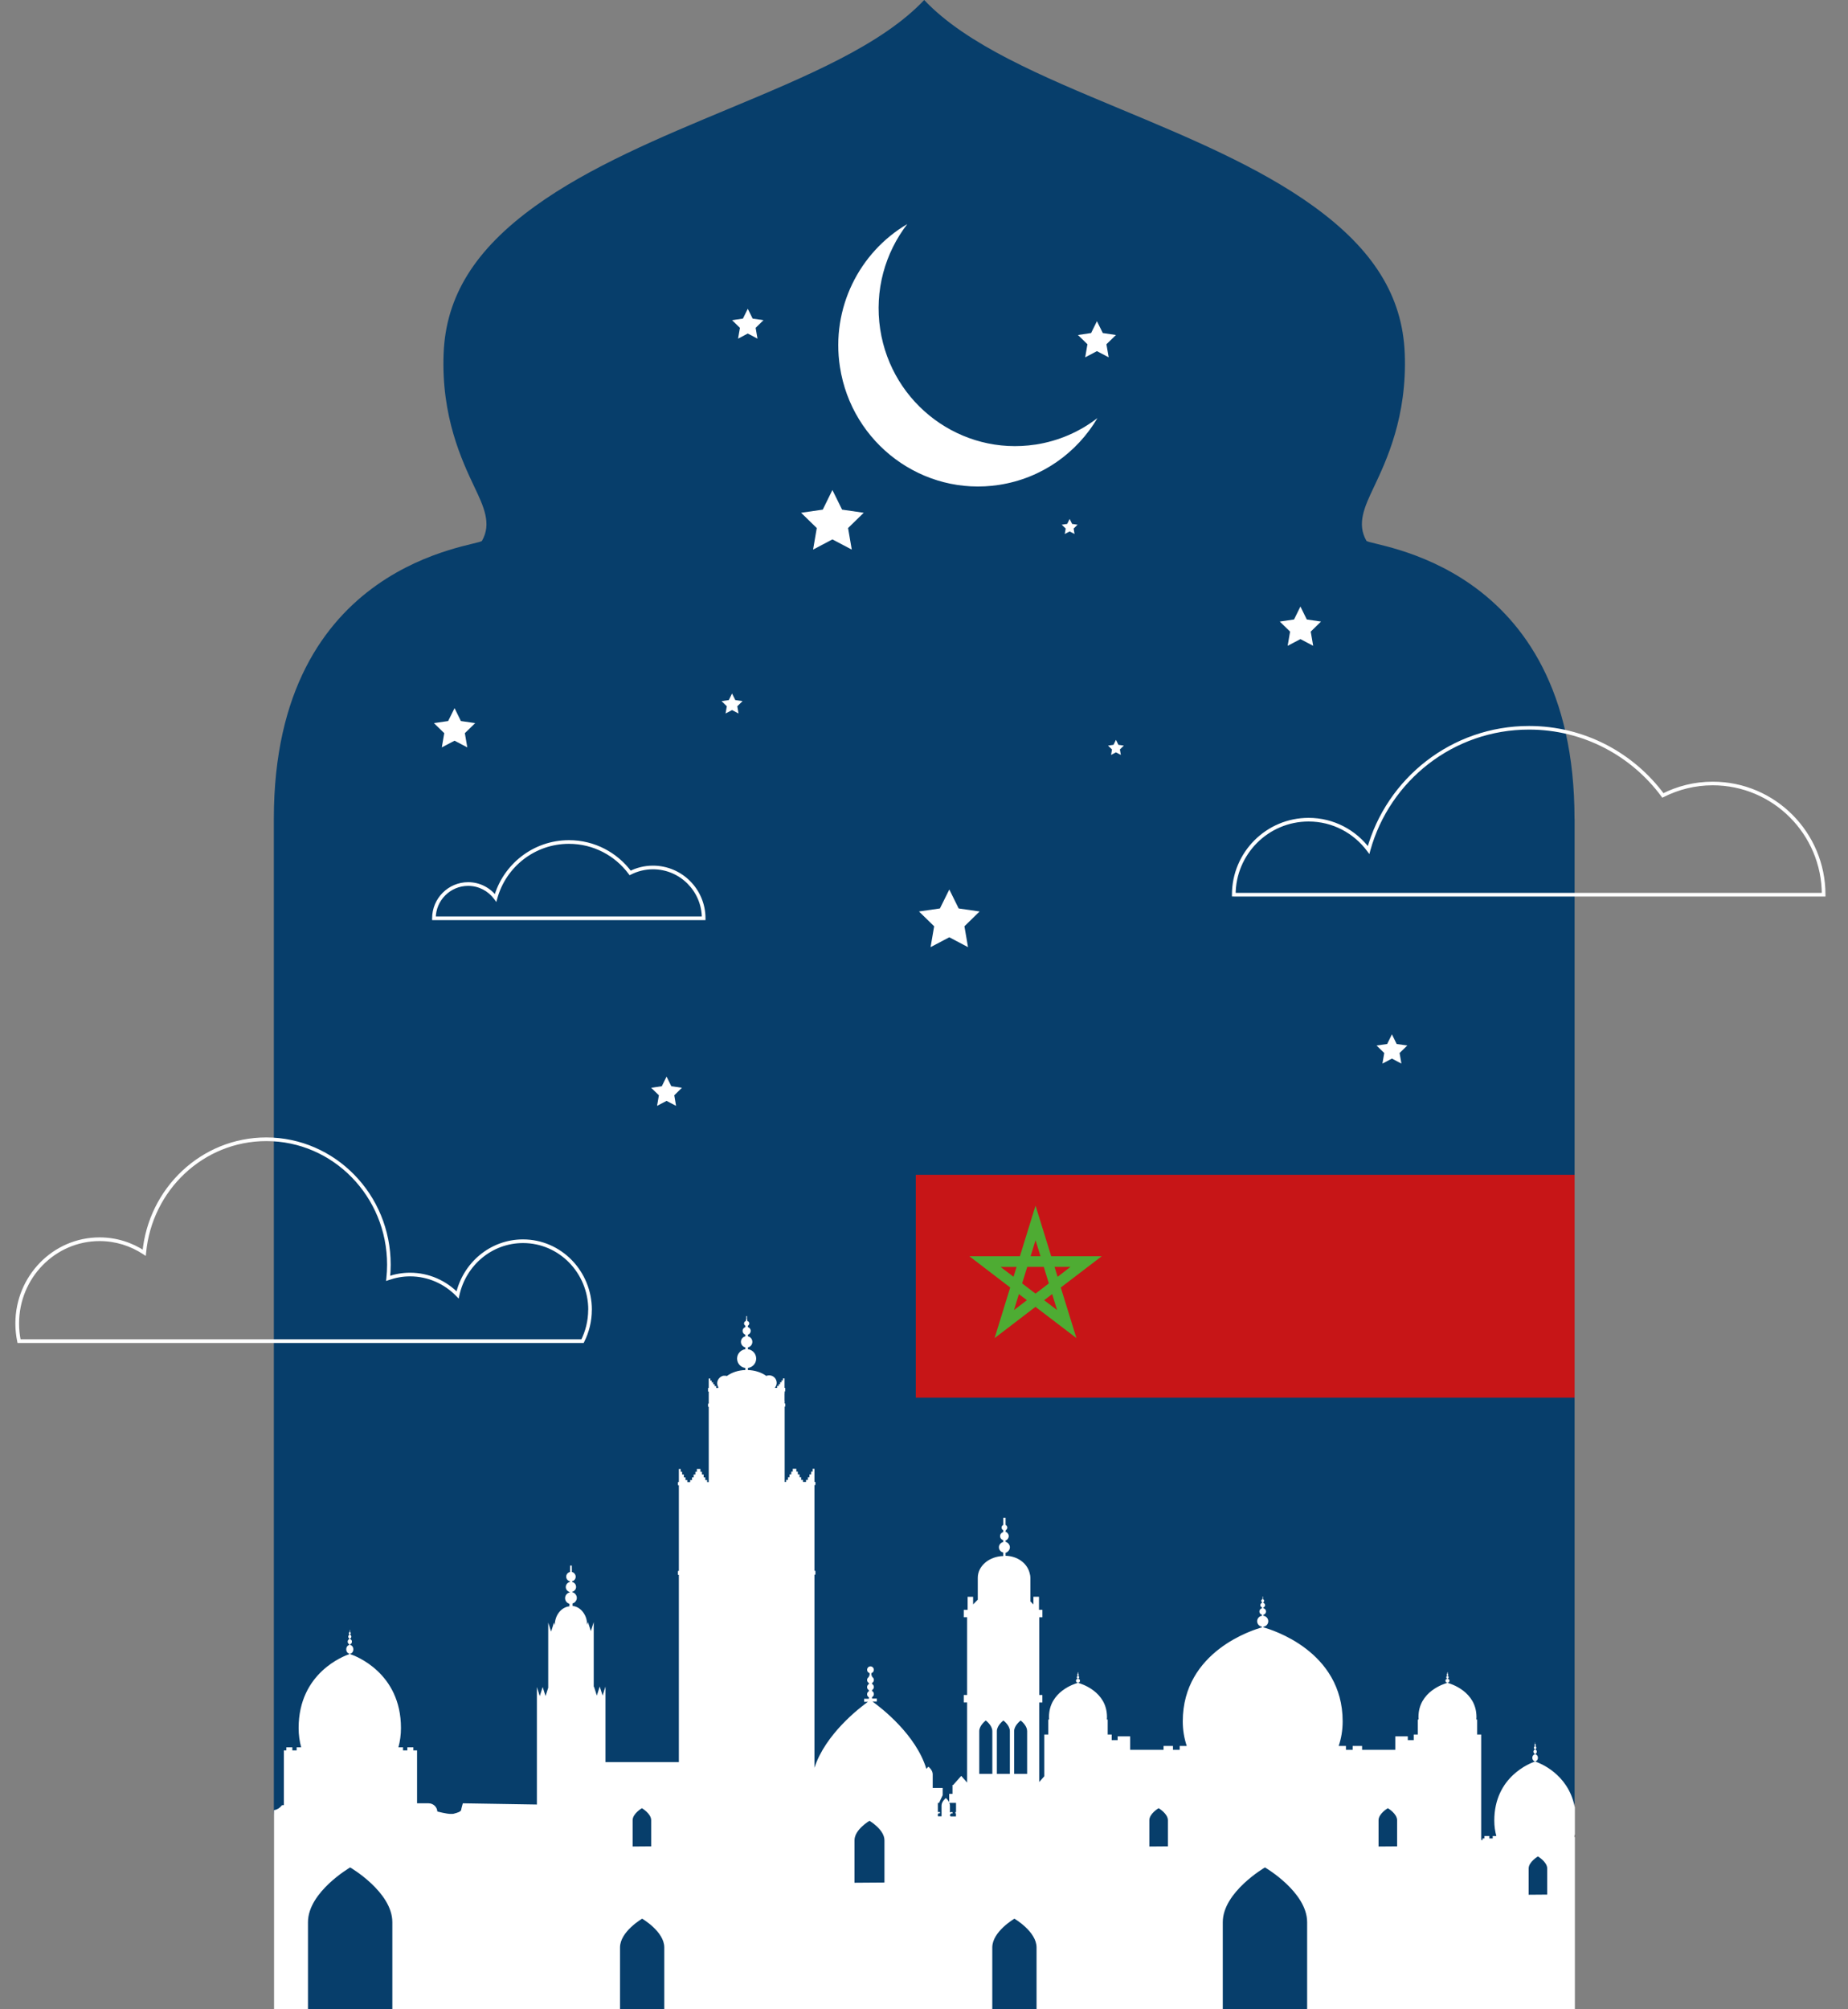 <svg xmlns="http://www.w3.org/2000/svg" id="Capa_1" viewBox="0 0 506 550"><rect x="0" y="0" width="506" height="550" fill="#808080" stroke="none"/><defs><style>.cls-1,.cls-2{fill:#fff;}.cls-3{fill:#073e6b;}.cls-2{fill-rule:evenodd;}.cls-4{fill:#c71517;}.cls-5{fill:#4eac33;}</style></defs><path class="cls-3" d="m431.14,224.15v97.43l-25.14,29.96,25.14,31.04v110.92l-3.22,25.14c0,.67,1.02,5.37.52,5.81l-1.33-4.05c-.42.37-68.73,29.52-69.28,29.52H84.27c-.55,0-4.15-2.51-4.57-2.89l-.22-2.44c-.49-.44-1.19-2.74-1.19-3.41l-3.31-45.91V224.15c0-70.71,56.08-74.55,56.99-76.11,2.69-4.68.49-9.35-2.07-14.73-3.41-7.22-9.13-19.29-8.43-36.62.63-15.6,8.58-28.38,25.01-40.23,14.92-10.78,34.2-18.82,52.87-26.61,10.8-4.5,21.33-8.9,30.62-13.7C239.25,11.34,247.27,6.13,253.05,0h0s0,0,0,0c11.56,12.25,32.1,20.82,53.7,29.83,18.67,7.79,37.95,15.83,52.87,26.61,16.43,11.86,24.37,24.63,25.01,40.23.7,17.33-5.02,29.4-8.43,36.62-2.56,5.39-4.76,10.06-2.07,14.73.9,1.56,56.99,5.4,56.99,76.11Z"></path><path class="cls-1" d="m431.14,494.47c-1.83-9.02-9.73-11.94-10.71-12.26v-.11c.38-.06.67-.46.67-.94s-.29-.88-.67-.94v-.18c.21-.06.36-.28.36-.55s-.16-.5-.36-.55v-.16c.13-.05.23-.2.23-.38s-.1-.33-.23-.38v-.14c.06-.04.11-.13.11-.22,0-.12-.07-.22-.16-.24v-.14h-.02v-.35h-.06v.35h-.02v.14c-.09.03-.16.13-.16.24,0,.1.05.18.11.22v.14c-.13.05-.23.2-.23.38s.1.33.23.38v.16c-.21.06-.36.28-.36.55s.16.5.36.55v.18c-.38.06-.67.46-.67.94s.29.88.67.94v.11c-1.1.37-11.08,4.04-11.08,16.14,0,1.5.2,2.91.56,4.22h-.99v.66h-.94v-.66h-1.32v.66h-.53v.43h-.37v-28.87h-1.1v-4.1h-.22c.02-.23.03-.47.03-.7,0-7-7.1-9.12-7.87-9.33v-.06c.27-.04.48-.26.48-.54s-.21-.51-.48-.54v-.1c.15-.03.26-.16.26-.32s-.11-.29-.26-.32v-.09c.09-.03.16-.12.16-.22s-.07-.19-.16-.22v-.08l.08-.13-.11-.14v-.08h-.02v-.2h-.04v.2h-.02v.08l-.11.14.08.13v.08c-.09.03-.16.12-.16.22s.07.19.16.22v.09c-.15.03-.26.16-.26.32s.11.29.26.32v.1c-.27.04-.48.26-.48.54s.21.51.48.54v.06c-.77.21-7.87,2.33-7.87,9.33,0,.24.01.47.03.7h-.22v4.1h-1.1v1.54h-1.63v-1.04h-3.42v3.68h-9.1v-1.05h-2.58v1.05h-1.84v-1.05h-1.99c.71-2.09,1.09-4.35,1.09-6.73,0-19.29-19.53-25.14-21.69-25.73v-.18c.74-.1,1.32-.73,1.32-1.5s-.58-1.4-1.32-1.5v-.29c.41-.09.71-.45.71-.88s-.3-.79-.71-.88v-.25c.26-.08.45-.32.45-.61s-.19-.52-.45-.61v-.22c.13-.07.21-.2.21-.35,0-.19-.13-.34-.31-.39v-.23h-.04v-.55h-.12v.55h-.04v.23c-.18.05-.31.2-.31.39,0,.15.09.28.21.35v.22c-.26.08-.45.32-.45.61s.19.52.45.61v.25c-.41.09-.71.45-.71.88s.3.79.71.88v.29c-.74.1-1.32.73-1.32,1.5s.58,1.4,1.32,1.5v.18c-2.16.59-21.69,6.44-21.69,25.73,0,2.39.39,4.64,1.09,6.73h-1.93v1.05h-1.84v-1.05h-2.58v1.05h-9.15v-3.68h-3.42v1.04h-1.63v-1.54h-1.1v-4.1h-.22c.02-.23.03-.47.03-.7,0-7-7.1-9.12-7.87-9.33v-.06c.27-.04.48-.26.48-.54s-.21-.51-.48-.54v-.1c.15-.03.26-.16.26-.32s-.11-.29-.26-.32v-.09c.09-.03.16-.12.16-.22s-.07-.19-.16-.22v-.08l.08-.13-.11-.14v-.08h-.02v-.2h-.04v.2h-.02v.08l-.11.14.08.13v.08c-.09.03-.16.12-.16.22s.07.19.16.22v.09c-.15.03-.26.16-.26.32s.11.29.26.32v.1c-.27.04-.48.26-.48.54s.21.51.48.54v.06c-.77.21-7.87,2.33-7.87,9.33,0,.24.01.47.03.7h-.22v4.1h-1.1v11.43l-1.39,1.57v-21.77h.87v-2.03h-.02v-.02h-.84v-21.27h.87v-2.03h-.02v-.02h-.92v-3.55h-.02v-.02h-1.5v2.1l-.84-.84v-6.45h0,0c0-.52-.11-1.02-.26-1.51-.73-2.53-3.27-4.44-6.53-4.52v-.82c.28-.06.51-.22.71-.42l.05-.05c.1-.11.18-.23.24-.36l.07-.13c.07-.17.11-.36.11-.55s-.04-.38-.11-.55l-.07-.12c-.07-.13-.14-.25-.24-.36l-.05-.05c-.2-.2-.44-.35-.71-.42v-.37c.33-.09.6-.35.74-.67l.04-.07c.05-.14.09-.28.09-.44s-.04-.3-.09-.44l-.04-.07c-.15-.32-.41-.58-.74-.67l.05-.43.15-.14.06-.05.13-.2c.05-.1.08-.22.08-.34,0-.15-.05-.28-.12-.39l-.05-.08c-.08-.1-.18-.19-.3-.25h0v-1.95h-.62v1.95c-.28.12-.48.4-.48.72s.19.6.47.72v.5c-.5.14-.87.58-.87,1.12s.37.98.87,1.12v.49c-.67.15-1.19.72-1.19,1.44s.51,1.29,1.19,1.44v.96c-3.87.1-6.98,2.72-6.98,5.95h0v6l-1.28,1.28.04.04h-.04v-2.11h-1.5v3.57h-1.06v2.03h.92v21.28h-.92v2.03h.92v21.93l-1.61-1.82-2.2,2.48h-.19v2.44h-.91v2.27l-.11-.2h0c-.34-.56-.81-.93-.81-.93,0,0-1.17.93-1.17,2.07v2.93h-.99v-.07h-.02v-.53c.09-.14.22-.24.39-.24l.19.04c.02-.2-.02-.37-.02-.37,0,0-.29-.05-.56.03v-2.51h.32l.72-1.53h0l.28-.6v-1.99h-2.73v-3.75c0-1.14-1.17-2.06-1.17-2.06,0,0-.28.22-.57.59-2.84-9.34-12.27-16.64-14.74-18.41h1.18v-.83h-1.31v-.4c.29-.15.5-.47.5-.83s-.2-.68-.5-.83v-.27c.29-.16.5-.47.5-.83s-.2-.68-.5-.83v-.27c.29-.15.5-.47.5-.84s-.2-.68-.5-.83v-.33h-.19v-.7c.39-.1.68-.47.68-.9,0-.52-.4-.94-.89-.94h-.04s-.02,0-.02,0c-.49,0-.89.42-.89.94,0,.44.29.79.68.89v.72h-.19v.34c-.29.15-.5.46-.5.83s.2.67.5.83v.29c-.29.15-.5.46-.5.83s.2.67.5.83v.29c-.29.15-.5.46-.5.83s.2.67.5.83v.41h-1.31v.83h1.04c-2.42,1.74-11.67,8.88-14.64,18.06v-52.86h.27v-1.06h-.27v-23.47h0s.27,0,.27,0v-.86h-.27v-3.59h-.49v.78h-.41v.74h-.47v.78h-.44v.74h-.5v.55h-.83v-.55h-.5v-.74h-.44v-.78h-.47v-.74h-.41v-.78h-.98v.78h-.41v.74h-.47v.78h-.44v.74h-.5v.55h-.4v-20.62h.17v-.85h-.17v-.2h-.03v-.1h.03v-.39h-.02l.02-.02-.03-.02v-2.05l.03-.02h0s0,0,0,0v-.39h-.03v-.12h.19v-.96h-.19v-2.59h-.43v.53h-.37v.5h-.41v.53h-.38v.5h-.44v.53h-.58v-.11c.29-.35.46-.8.46-1.28,0-1.13-.92-2.05-2.05-2.05-.29,0-.56.06-.8.16-1.29-.94-3.07-1.54-5.03-1.61v-.56c1.28-.17,2.27-1.25,2.27-2.57s-.99-2.41-2.27-2.57v-.49c.7-.15,1.22-.78,1.22-1.52s-.52-1.37-1.22-1.52v-.44c.45-.14.77-.55.77-1.04s-.33-.9-.77-1.04v-.39c.22-.12.37-.34.37-.61,0-.33-.23-.59-.53-.67v-.4h-.08v-.95h-.21v.95h-.08v.4c-.3.08-.53.34-.53.67,0,.27.15.49.37.61v.39c-.45.14-.77.55-.77,1.04s.33.9.77,1.04v.44c-.7.15-1.22.78-1.22,1.52s.52,1.37,1.22,1.52v.49c-1.28.17-2.27,1.25-2.27,2.57s.99,2.41,2.27,2.57v.56c-1.99.06-3.77.68-5.07,1.64-.19-.06-.38-.09-.58-.09-.1,0-.19.02-.28.03v-.03c-.32.04-.61.17-.85.34l-.04.03-.21.18-.14.15-.08.09-.16.23-.04.07-.12.25-.06.18-.04.15c-.02.12-.04.24-.04.36v.02s0,.02,0,.02c0,.1.02.19.03.28v.09s.08.24.08.24l.05.16.05.11.08.16v.26h-.58v-.53h-.44v-.5h-.38v-.53h-.41v-.5h-.37v-.53h-.43v2.59h-.19v.96h.19v3.32h-.19v.85h.19v20.62h-.45v-.55h-.5v-.74h-.44v-.78h-.47v-.74h-.41v-.78h-.98v.78h-.41v.74h-.47v.78h-.44v.74h-.5v.55h-.8v-.55h-.5v-.74h-.44v-.78h-.47v-.74h-.41v-.78h-.49v3.59h-.27v.86h.27v23.47h-.27v1.06h.27v51.27h-20.09v.21s0-5.9,0-5.9v-15l-.79,2.47-.79-2.47-.79,2.47-.79-2.47-.06.19v-17.83l-.78,2.43h-.02l-.78-2.43-.24.75v-.06c0-.17,0-.35-.02-.51l-.02-.17c-.01-.11-.03-.22-.04-.33l-.04-.19c-.02-.1-.04-.2-.06-.29l-.06-.2-.08-.26-.08-.2-.1-.24-.09-.19-.12-.22-.11-.19-.13-.2-.13-.18-.14-.18-.14-.17-.15-.16-.16-.16-.16-.14-.18-.14-.16-.12-.19-.13-.17-.09-.21-.11-.17-.07-.23-.09-.16-.05-.25-.07-.15-.03c-.09-.02-.18-.04-.28-.05v-.67s.11-.04.11-.04l.11-.04.2-.11.11-.08.15-.13.08-.09.11-.13h0s0,0,0,0l.06-.09.08-.15.05-.1h0s0,0,0,0l.06-.18h0s0,0,0,0l.02-.09h0s0,0,0,0c.02-.1.03-.2.03-.3s-.01-.21-.03-.3l-.03-.09-.06-.19h0s0,0,0,0l-.05-.1-.09-.16-.07-.1-.11-.13-.08-.09-.12-.1h0s-.01-.01-.01-.01l-.09-.06h0s0,0,0,0l-.16-.09h0s0,0,0,0h-.02s-.08-.05-.08-.05h-.04s0-.01,0-.01l-.21-.07v-.06s0-.06,0-.06l.1-.03.12-.04.11-.06h0s0,0,0,0h.02s.16-.12.16-.12l.1-.08h0s0,0,0,0l.08-.09.09-.1.06-.09h0s0,0,0,0l.07-.12h0s0,0,0,0l.04-.09h0s0,0,0,0l.05-.16h0s.02-.08.02-.08h0c.02-.09.03-.18.03-.27s-.01-.18-.03-.27h0s-.02-.08-.02-.08h0s0,0,0,0l-.05-.17h0s0,0,0,0l-.04-.08h0s0-.01,0-.01l-.07-.13h0s0,0,0,0l-.06-.08h0s0,0,0,0l-.1-.12-.07-.07-.12-.1h0s0,0,0,0l-.07-.05h0s0,0,0,0l-.17-.09-.05-.03h0s0,0,0,0l-.24-.08v-.05s0-.13,0-.13l.08-.03.23-.09h.02s0,0,0,0h0s.08-.05.08-.05l.09-.07.09-.08.07-.08.08-.1.06-.08h0s0,0,0,0l.06-.12h0s0,0,0,0l.04-.09.04-.14h0s0-.02,0-.02l.02-.07.02-.25-.03-.25-.02-.07h0s0-.01,0-.01l-.05-.15-.04-.08h0s0,0,0,0l-.07-.12-.06-.08h0s0,0,0,0l-.08-.1-.08-.08-.09-.08h0s0-.01,0-.01l-.08-.06-.11-.06-.1-.05-.13-.04-.1-.03h0s-.03-1.77-.03-1.77h-.44l-.03,1.77c-.6.12-1.06.65-1.06,1.28s.43,1.13,1.01,1.27v.18c-.64.14-1.12.7-1.12,1.38s.45,1.21,1.06,1.37v.12c-.72.16-1.25.8-1.25,1.56s.51,1.36,1.19,1.55v.68c-2.25.25-4.01,2.46-4.01,5.15l-.22-.69-.78,2.43h-.02l-.78-2.43v17.83l-.73,2.28-.79-2.47-.79,2.47-.79-2.47v32.16c-6.69-.09-20.28-.33-20.28-.33,0,0-.44,1.52-.44,1.74s-.22.58-1.23.87c-1.02.29-.73.29-1.74.29s-3.56-.65-3.56-.65c-.08-1.27-1.13-2.25-2.4-2.25h-3.16v-14.49h-1.01v-.83h-1.65v.83h-1.18v-.83h-1.27c.45-1.64.7-3.42.7-5.29,0-15.16-12.5-19.76-13.88-20.22v-.14c.48-.08.84-.57.84-1.18s-.37-1.1-.84-1.18v-.23c.26-.07.45-.35.45-.69s-.19-.62-.45-.69v-.2c.17-.07.29-.25.29-.48s-.12-.41-.29-.48v-.18c.08-.06.14-.16.14-.28,0-.15-.08-.27-.2-.31v-.18h-.03v-.44h-.08v.44h-.03v.18c-.11.04-.2.16-.2.31,0,.12.06.22.14.28v.18c-.17.07-.29.25-.29.48s.12.41.29.48v.2c-.26.07-.45.35-.45.69s.19.62.45.69v.23c-.48.08-.84.57-.84,1.18s.37,1.1.84,1.18v.14c-1.38.46-13.88,5.06-13.88,20.22,0,1.87.25,3.65.7,5.29h-1.24v.83h-1.18v-.83h-1.65v.83h-.67v14.98c-.33,0-.55.03-.6.1-.5.68-1.24,1.14-2.07,1.29h-.02v54.73h9.29v-24.06c0-8.28,11.55-15,11.55-15,0,0,11.55,6.71,11.55,15v24.06h62.34v-17.16c0-4.35,6.06-7.87,6.06-7.87,0,0,6.06,3.52,6.06,7.87v17.07l-12.12.09h101.93v-17.16c0-4.35,6.06-7.87,6.06-7.87,0,0,6.06,3.52,6.06,7.87v17.07l-12.12.09h63.11v-24.06c0-8.28,11.55-15,11.55-15,0,0,11.55,6.71,11.55,15v24.06h73.31v-47.42h-.18c.07-.24.12-.5.18-.75v-7.36Zm-252.84,10.93l-5.08.04v-7.19c0-1.82,2.54-3.3,2.54-3.3,0,0,2.54,1.48,2.54,3.3v7.15Zm63.88,9.9l-8.21.06v-11.62c0-2.94,4.1-5.33,4.1-5.33,0,0,4.1,2.39,4.1,5.33v11.56Zm19.57-19.29h-.15s-.03.18-.01.39l.16-.03v.83h-1.48v-.07h-.09l-.05-.23c0-.3.23-.54.51-.54l.19.04c.01-.2-.01-.37-.01-.37,0,0-.42-.08-.71.09h0v-1.85c0-.27-.07-.53-.17-.77h1.83v2.51Zm9.97-10.46h-3.59v-11.68c0-1.61,1.79-2.92,1.79-2.92,0,0,1.79,1.31,1.79,2.92v11.68Zm4.8,0h-3.57v-11.68c0-1.61,1.79-2.91,1.79-2.92.12.09,1.77,1.35,1.77,2.9v11.7Zm4.73,0h-3.57v-11.68c0-1.61,1.79-2.92,1.79-2.92l.07.06c.36.29,1.7,1.45,1.7,2.84v11.7Zm38.53,19.85l-5.08.04v-7.19c0-1.82,2.54-3.3,2.54-3.3,0,0,2.54,1.48,2.54,3.3v7.15Zm62.76,0l-5.08.04v-7.19c0-1.82,2.54-3.3,2.54-3.3,0,0,2.54,1.48,2.54,3.3v7.15Zm41.1,13.21l-5.08.04v-7.19c0-1.82,2.54-3.3,2.54-3.3,0,0,2.54,1.48,2.54,3.3v7.15Z"></path><rect class="cls-4" x="250.75" y="321.58" width="180.39" height="61"></rect><path class="cls-5" d="m301.68,343.86h-13.85l-4.29-13.85-4.28,13.85h-13.85s11.19,8.56,11.19,8.56l-4.27,13.86,15.76-12.05-.9-2.93-3.66,2.8-9.56-7.31h4.37s.58-1.86.58-1.86l-1.41,4.57,2.36,1.8,1.4-4.52h4.52l3.65,11.82-3.54-2.69-2.37,1.82,11.2,8.54-4.28-13.84,11.21-8.56Zm-24.04,14.75l1.34-4.37-1.4-1.08,3.59,2.74-3.54,2.71Zm4.55-14.75l1.35-4.37,1.36,4.37h-2.71Zm6.54,2.92h4.37l-3.52,2.72.63,2.05-1.47-4.77Z"></path><path class="cls-1" d="m337.83,244.89h.5c0-5.53,2.24-10.53,5.85-14.16,3.62-3.62,8.61-5.86,14.13-5.86,6.57,0,12.37,3.19,16.02,8.09l.61.82.27-.99c5.28-19.07,22.73-33.08,43.45-33.08,14.86,0,28.03,7.2,36.25,18.31l.25.34.38-.19c4.04-2.04,8.58-3.21,13.41-3.21,8.25,0,15.72,3.35,21.13,8.77,5.41,5.42,8.75,12.9,8.75,21.17h.5v-.5h-161.5v.5h.5-.5v.5h162v-.5c0-17.08-13.82-30.93-30.88-30.93-4.99,0-9.69,1.21-13.86,3.32l.23.45.4-.3c-8.4-11.35-21.87-18.72-37.06-18.72-21.18,0-39.01,14.31-44.41,33.81l.48.13.4-.3c-3.82-5.14-9.92-8.49-16.82-8.49-11.59,0-20.99,9.41-20.99,21.02v.5h.5v-.5Z"></path><path class="cls-1" d="m118.81,251.37h.5c0-2.46.99-4.67,2.6-6.28,1.61-1.61,3.82-2.6,6.27-2.6,2.91,0,5.49,1.41,7.11,3.59l.61.82.27-.99c2.38-8.61,10.26-14.93,19.61-14.93,6.71,0,12.65,3.25,16.36,8.26l.25.34.38-.19c1.81-.91,3.85-1.44,6.01-1.44,3.7,0,7.04,1.5,9.47,3.93,2.42,2.43,3.92,5.78,3.92,9.49h.5v-.5h-73.86v.5h.5-.5v.5h74.36v-.5c0-7.96-6.44-14.42-14.39-14.42-2.33,0-4.52.57-6.46,1.55l.23.45.4-.3c-3.89-5.26-10.13-8.67-17.16-8.67-9.81,0-18.07,6.63-20.57,15.66l.48.13.4-.3c-1.8-2.42-4.67-3.99-7.91-3.99-5.45,0-9.87,4.43-9.87,9.89v.5h.5v-.5Z"></path><path class="cls-1" d="m161.56,358.54h.5c0-5.32-2.11-10.14-5.52-13.63-3.41-3.49-8.13-5.65-13.34-5.65-9.01,0-16.52,6.46-18.4,15.08l.49.11.36-.35c-3.42-3.53-8.16-5.72-13.4-5.72-2.15,0-4.21.39-6.14,1.06l.17.47.5.05c.13-1.24.2-2.49.2-3.77,0-9.62-3.81-18.33-9.98-24.63-6.16-6.3-14.69-10.21-24.1-10.21-17.73,0-32.28,13.84-33.91,31.51l.5.05.28-.42c-3.6-2.38-7.89-3.78-12.5-3.78-6.37,0-12.14,2.64-16.31,6.91-4.17,4.27-6.75,10.16-6.75,16.66,0,1.69.18,3.34.51,4.93l.08.4h155.01l.14-.27c1.33-2.64,2.1-5.63,2.1-8.81h-1c0,3.02-.73,5.85-1.99,8.36l.45.23v-.5H5.22v.5l.49-.1c-.32-1.53-.49-3.11-.49-4.73,0-6.24,2.47-11.88,6.46-15.96,3.99-4.08,9.5-6.61,15.59-6.61,4.41,0,8.5,1.34,11.95,3.61l.7.46.08-.83c1.59-17.18,15.73-30.61,32.92-30.61,9.13,0,17.39,3.78,23.38,9.91,5.99,6.12,9.69,14.58,9.69,23.93,0,1.24-.07,2.46-.2,3.67l-.08.79.75-.26c1.82-.64,3.77-1.01,5.8-1.01,4.96,0,9.44,2.07,12.68,5.41l.65.67.2-.91c1.78-8.18,8.9-14.29,17.42-14.29,4.93,0,9.39,2.04,12.63,5.35,3.23,3.31,5.23,7.88,5.23,12.93h.5Z"></path><path class="cls-2" d="m283.53,121.69c-20.34,3.11-39.37-11.01-42.52-31.54-1.63-10.66,1.35-20.95,7.42-28.82-13.13,7.72-20.92,22.99-18.45,39.09,3.22,21.03,22.72,35.5,43.55,32.31,11.71-1.79,21.35-8.78,26.97-18.3-4.8,3.71-10.57,6.28-16.98,7.27Z"></path><polygon class="cls-2" points="300.35 87.92 301.96 91.17 305.56 91.7 302.95 94.23 303.57 97.81 300.35 96.12 297.14 97.81 297.75 94.23 295.15 91.7 298.75 91.17 300.35 87.92"></polygon><polygon class="cls-2" points="227.92 134.13 230.57 139.5 236.5 140.36 232.21 144.54 233.22 150.44 227.92 147.65 222.63 150.44 223.64 144.54 219.35 140.36 225.28 139.5 227.92 134.13"></polygon><polygon class="cls-2" points="204.75 84.52 206.08 87.21 209.05 87.64 206.9 89.74 207.41 92.7 204.75 91.3 202.09 92.7 202.6 89.74 200.44 87.64 203.42 87.21 204.75 84.52"></polygon><polygon class="cls-2" points="305.56 202.52 306.23 203.88 307.72 204.09 306.64 205.15 306.9 206.64 305.56 205.94 304.22 206.64 304.47 205.15 303.39 204.09 304.89 203.88 305.56 202.52"></polygon><polygon class="cls-2" points="292.88 142.05 293.55 143.41 295.05 143.63 293.97 144.68 294.22 146.17 292.88 145.47 291.54 146.17 291.8 144.68 290.71 143.63 292.21 143.41 292.88 142.05"></polygon><polygon class="cls-2" points="124.46 193.84 126.2 197.37 130.11 197.94 127.28 200.69 127.95 204.58 124.46 202.75 120.97 204.58 121.64 200.69 118.81 197.94 122.71 197.37 124.46 193.84"></polygon><polygon class="cls-2" points="356.07 166.03 357.81 169.57 361.71 170.14 358.89 172.89 359.56 176.78 356.07 174.94 352.57 176.78 353.24 172.89 350.42 170.14 354.32 169.57 356.07 166.03"></polygon><polygon class="cls-2" points="259.93 243.48 262.49 248.67 268.22 249.5 264.07 253.55 265.05 259.26 259.93 256.56 254.8 259.26 255.78 253.55 251.63 249.5 257.36 248.67 259.93 243.48"></polygon><polygon class="cls-2" points="381.12 283.13 382.42 285.77 385.33 286.19 383.22 288.24 383.72 291.14 381.12 289.77 378.52 291.14 379.02 288.24 376.91 286.19 379.82 285.77 381.12 283.13"></polygon><polygon class="cls-2" points="182.51 294.7 183.81 297.33 186.72 297.76 184.62 299.81 185.11 302.71 182.51 301.34 179.91 302.71 180.41 299.81 178.3 297.76 181.21 297.33 182.51 294.7"></polygon><polygon class="cls-2" points="200.44 189.83 201.33 191.63 203.32 191.92 201.88 193.32 202.22 195.3 200.44 194.37 198.67 195.3 199.01 193.32 197.57 191.92 199.56 191.63 200.44 189.83"></polygon></svg>